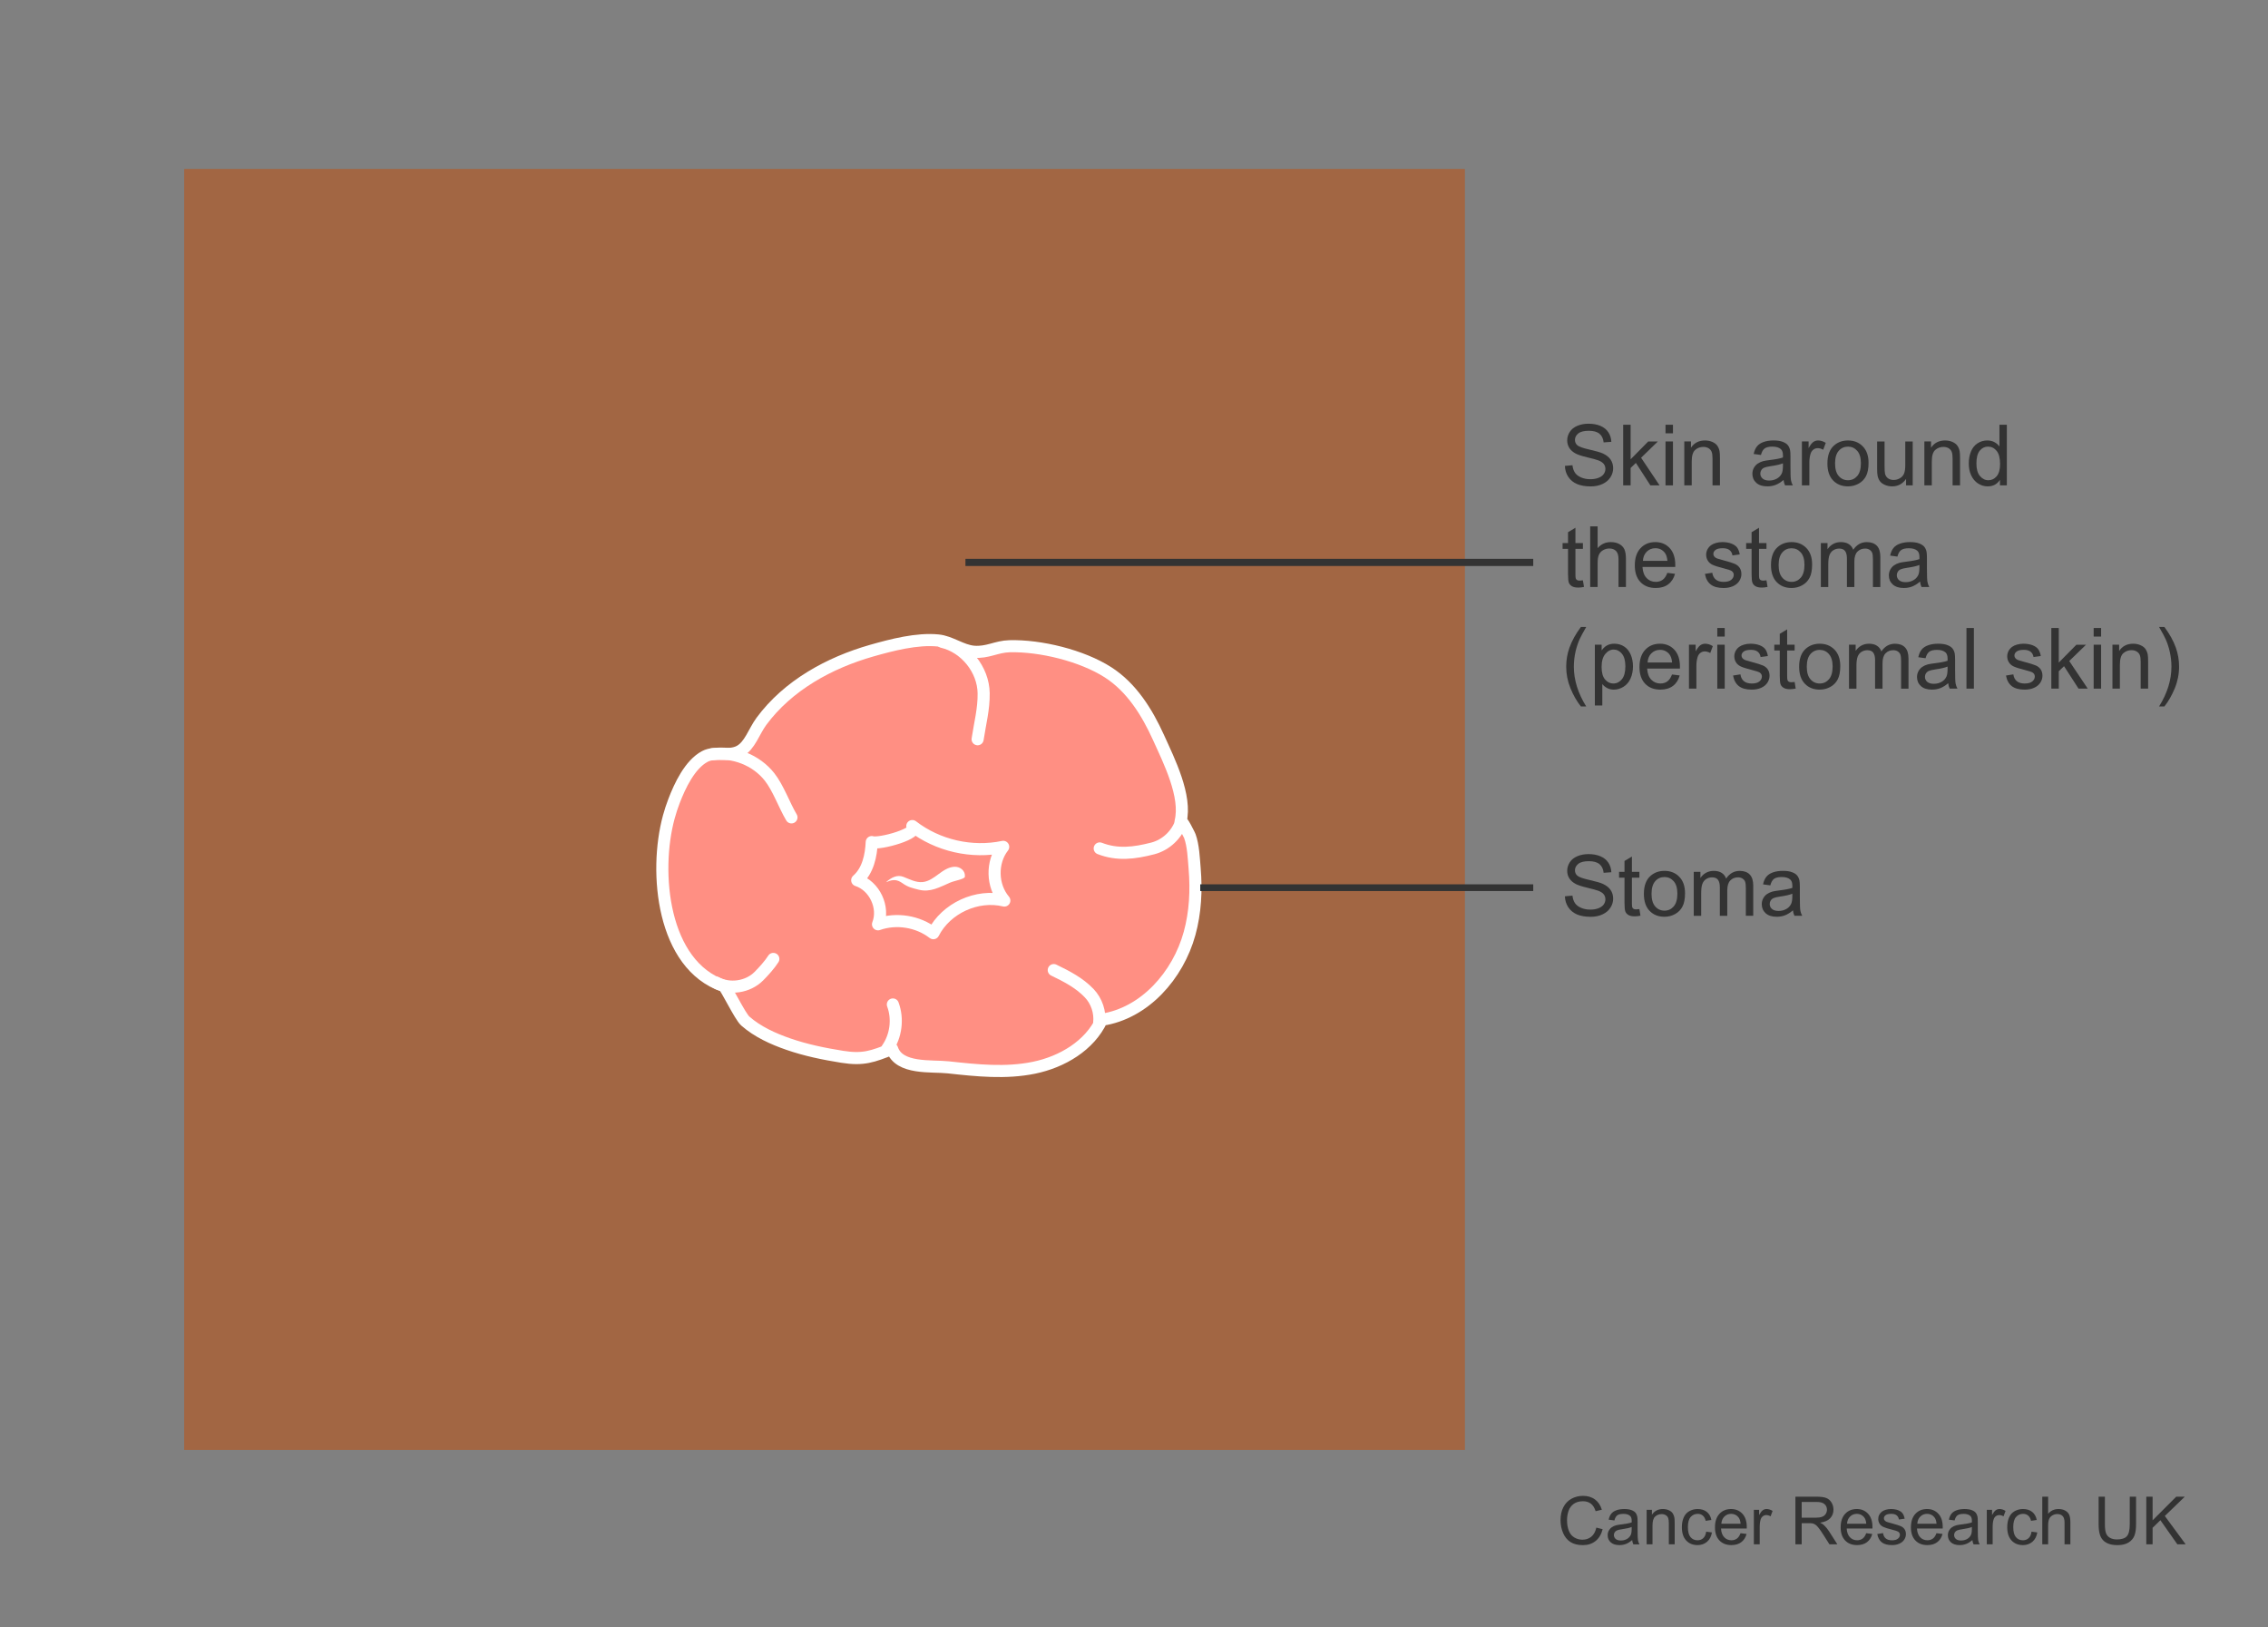 <?xml version="1.0" encoding="UTF-8"?>
<svg id="Layer_1" xmlns="http://www.w3.org/2000/svg" width="375" height="268.998" version="1.1" viewBox="0 0 375 268.998">
  <rect x="0" y="0" width="375" height="268.998" fill="#808080" stroke="none"/>
  <!-- Generator: Adobe Illustrator 29.7.1, SVG Export Plug-In . SVG Version: 2.1.1 Build 8)  -->
  <rect x="30.453" y="27.925" width="211.764" height="211.764" fill="#a26643"/>
  <g>
    <path d="M258.744,148.162l1.251-.109c.06.501.197.912.413,1.233.217.321.553.581,1.009.779s.969.298,1.538.298c.506,0,.952-.075,1.34-.226s.676-.356.865-.619c.188-.262.283-.548.283-.857,0-.314-.091-.589-.273-.824-.183-.234-.483-.432-.902-.591-.269-.105-.863-.268-1.784-.489-.921-.221-1.565-.43-1.935-.625-.479-.251-.835-.562-1.07-.934-.234-.371-.352-.787-.352-1.247,0-.506.144-.979.431-1.419.287-.439.706-.773,1.258-1.001.552-.229,1.164-.342,1.839-.342.743,0,1.398.119,1.965.358.568.239,1.004.592,1.31,1.057s.47.991.492,1.579l-1.271.096c-.068-.634-.3-1.112-.694-1.436-.394-.324-.976-.485-1.746-.485-.802,0-1.387.146-1.754.44-.366.294-.55.648-.55,1.063,0,.359.13.656.39.889.255.232.922.471,2,.714,1.077.244,1.816.457,2.218.64.583.269,1.014.609,1.292,1.021.278.413.417.888.417,1.426,0,.533-.152,1.035-.458,1.507s-.744.839-1.316,1.101c-.571.263-1.215.394-1.931.394-.907,0-1.667-.133-2.28-.396-.612-.265-1.094-.662-1.441-1.193-.35-.53-.532-1.131-.551-1.801Z" fill="#333"/>
    <path d="M271.063,150.281l.178,1.087c-.347.072-.656.109-.93.109-.446,0-.793-.071-1.039-.212-.246-.142-.419-.327-.52-.558-.101-.229-.15-.714-.15-1.452v-4.177h-.902v-.957h.902v-1.798l1.224-.738v2.536h1.237v.957h-1.237v4.245c0,.351.021.576.065.677.043.1.113.18.211.239.099.059.238.089.421.089.137,0,.316-.017.54-.048Z" fill="#333"/>
    <path d="M271.808,147.752c0-1.345.374-2.341,1.121-2.987.624-.538,1.386-.807,2.283-.807.998,0,1.813.327,2.447.98.634.654.95,1.558.95,2.711,0,.934-.14,1.669-.421,2.204-.279.536-.688.951-1.223,1.248-.536.296-1.12.444-1.754.444-1.017,0-1.838-.326-2.465-.978-.626-.652-.939-1.591-.939-2.816ZM273.072,147.752c0,.93.203,1.626.608,2.088.405.463.916.694,1.531.694.61,0,1.119-.232,1.524-.697s.608-1.174.608-2.126c0-.898-.204-1.578-.611-2.041-.408-.462-.915-.693-1.521-.693-.615,0-1.126.229-1.531.69-.405.46-.608,1.155-.608,2.085Z" fill="#333"/>
    <path d="M280.052,151.382v-7.26h1.101v1.019c.228-.355.531-.642.909-.858.378-.216.809-.324,1.292-.324.538,0,.979.111,1.322.335.345.223.587.535.729.937.574-.848,1.321-1.271,2.242-1.271.72,0,1.273.199,1.661.598.388.399.581,1.013.581,1.843v4.983h-1.224v-4.573c0-.492-.04-.847-.12-1.063-.079-.216-.224-.391-.434-.522-.21-.133-.456-.198-.738-.198-.511,0-.935.17-1.271.509-.337.34-.506.883-.506,1.631v4.218h-1.23v-4.717c0-.547-.101-.957-.301-1.23s-.528-.41-.984-.41c-.347,0-.666.091-.961.273-.293.182-.507.448-.639.8-.132.351-.198.856-.198,1.518v3.767h-1.23Z" fill="#333"/>
    <path d="M296.451,150.486c-.456.387-.895.66-1.316.82-.421.159-.873.239-1.356.239-.798,0-1.41-.195-1.839-.585s-.643-.888-.643-1.493c0-.355.081-.681.242-.975.162-.294.374-.529.637-.707.262-.178.557-.312.885-.403.241-.064.606-.126,1.094-.185.993-.119,1.725-.26,2.194-.424.005-.169.007-.276.007-.321,0-.502-.116-.854-.349-1.06-.314-.278-.781-.417-1.401-.417-.579,0-1.006.102-1.281.304-.276.203-.48.562-.612,1.077l-1.203-.164c.109-.516.289-.931.54-1.248.251-.316.613-.561,1.087-.731s1.023-.256,1.647-.256c.62,0,1.123.072,1.511.219.388.146.672.329.854.55.183.222.31.5.383.838.041.209.062.588.062,1.135v1.641c0,1.144.026,1.867.079,2.17.052.304.155.594.311.872h-1.285c-.128-.256-.21-.554-.246-.896ZM296.349,147.738c-.446.182-1.116.337-2.01.465-.506.072-.863.154-1.073.246-.21.091-.371.225-.485.399-.114.176-.171.37-.171.585,0,.328.124.602.373.82.248.219.611.328,1.09.328.474,0,.896-.104,1.265-.312.369-.207.641-.491.813-.851.132-.278.198-.688.198-1.23v-.451Z" fill="#333"/>
  </g>
  <line x1="159.63" y1="92.97" x2="253.512" y2="92.97" fill="none" stroke="#333" stroke-width="1.184"/>
  <g>
    <rect x="258.113" y="68.22" width="102.928" height="49.861" fill="none"/>
    <path d="M258.744,77.015l1.251-.109c.06.501.197.912.413,1.233.217.321.553.581,1.009.779s.969.298,1.538.298c.506,0,.952-.075,1.34-.226s.676-.356.865-.619c.188-.262.283-.548.283-.857,0-.314-.091-.589-.273-.824-.183-.234-.483-.432-.902-.591-.269-.105-.863-.268-1.784-.489-.921-.221-1.565-.43-1.935-.625-.479-.251-.835-.562-1.07-.934-.234-.371-.352-.787-.352-1.247,0-.506.144-.979.431-1.419.287-.439.706-.773,1.258-1.001.552-.229,1.164-.342,1.839-.342.743,0,1.398.119,1.965.358.568.239,1.004.592,1.31,1.057s.47.991.492,1.579l-1.271.096c-.068-.634-.3-1.112-.694-1.436-.394-.324-.976-.485-1.746-.485-.802,0-1.387.146-1.754.44-.366.294-.55.648-.55,1.063,0,.359.13.656.39.889.255.232.922.471,2,.714,1.077.244,1.816.457,2.218.64.583.269,1.014.609,1.292,1.021.278.413.417.888.417,1.426,0,.533-.152,1.035-.458,1.507s-.744.839-1.316,1.101c-.571.263-1.215.394-1.931.394-.907,0-1.667-.133-2.28-.396-.612-.265-1.094-.662-1.441-1.193-.35-.53-.532-1.131-.551-1.801Z" fill="#333"/>
    <path d="M268.383,80.234v-10.021h1.23v5.715l2.912-2.953h1.593l-2.775,2.693,3.056,4.566h-1.518l-2.399-3.712-.868.834v2.878h-1.23Z" fill="#333"/>
    <path d="M275.383,71.628v-1.415h1.23v1.415h-1.23ZM275.383,80.234v-7.26h1.23v7.26h-1.23Z" fill="#333"/>
    <path d="M278.487,80.234v-7.26h1.107v1.032c.533-.798,1.304-1.196,2.311-1.196.438,0,.84.078,1.206.235.367.157.642.363.824.619.183.255.31.558.383.909.046.228.068.626.068,1.196v4.464h-1.23v-4.416c0-.502-.048-.876-.144-1.125-.096-.248-.266-.446-.509-.595-.244-.147-.53-.222-.858-.222-.524,0-.977.166-1.356.499-.381.332-.571.964-.571,1.894v3.965h-1.23Z" fill="#333"/>
    <path d="M294.9,79.339c-.456.387-.895.66-1.316.82-.421.159-.873.239-1.356.239-.798,0-1.41-.195-1.839-.585s-.643-.888-.643-1.493c0-.355.081-.681.242-.975.162-.294.374-.529.637-.707.262-.178.557-.312.885-.403.241-.064.606-.126,1.094-.185.993-.119,1.725-.26,2.194-.424.005-.169.007-.276.007-.321,0-.502-.116-.854-.349-1.06-.314-.278-.781-.417-1.401-.417-.579,0-1.006.102-1.281.304-.276.203-.48.562-.612,1.077l-1.203-.164c.109-.516.289-.931.54-1.248.251-.316.613-.561,1.087-.731s1.023-.256,1.647-.256c.62,0,1.123.072,1.511.219.388.146.672.329.854.55.183.222.31.5.383.838.041.209.062.588.062,1.135v1.641c0,1.144.026,1.867.079,2.17.052.304.155.594.311.872h-1.285c-.128-.256-.21-.554-.246-.896ZM294.797,76.591c-.446.182-1.116.337-2.01.465-.506.072-.863.154-1.073.246-.21.091-.371.225-.485.399-.114.176-.171.37-.171.585,0,.328.124.602.373.82.248.219.611.328,1.09.328.474,0,.896-.104,1.265-.312.369-.207.641-.491.813-.851.132-.278.198-.688.198-1.23v-.451Z" fill="#333"/>
    <path d="M297.935,80.234v-7.26h1.107v1.101c.282-.516.544-.854.782-1.019.24-.164.503-.246.79-.246.415,0,.836.132,1.265.396l-.424,1.142c-.301-.178-.602-.267-.902-.267-.269,0-.511.081-.725.242-.214.162-.367.387-.458.674-.137.438-.205.916-.205,1.436v3.801h-1.23Z" fill="#333"/>
    <path d="M302.153,76.604c0-1.345.374-2.341,1.121-2.987.624-.538,1.386-.807,2.283-.807.998,0,1.813.327,2.447.98.634.654.95,1.558.95,2.711,0,.934-.14,1.669-.421,2.204-.279.536-.688.951-1.223,1.248-.536.296-1.12.444-1.754.444-1.017,0-1.838-.326-2.465-.978-.626-.652-.939-1.591-.939-2.816ZM303.417,76.604c0,.93.203,1.626.608,2.088.405.463.916.694,1.531.694.61,0,1.119-.232,1.524-.697s.608-1.174.608-2.126c0-.898-.204-1.578-.611-2.041-.408-.462-.915-.693-1.521-.693-.615,0-1.126.229-1.531.69-.405.46-.608,1.155-.608,2.085Z" fill="#333"/>
    <path d="M315.155,80.234v-1.066c-.565.82-1.333,1.23-2.304,1.23-.429,0-.828-.082-1.199-.246-.372-.164-.647-.37-.828-.619-.18-.248-.306-.553-.379-.912-.05-.242-.075-.625-.075-1.148v-4.498h1.23v4.026c0,.643.025,1.075.075,1.299.077.323.241.577.492.762s.561.277.93.277.716-.095,1.039-.284c.323-.188.553-.446.688-.772.134-.325.201-.799.201-1.418v-3.89h1.23v7.26h-1.101Z" fill="#333"/>
    <path d="M318.183,80.234v-7.26h1.107v1.032c.533-.798,1.304-1.196,2.311-1.196.438,0,.84.078,1.206.235.367.157.642.363.824.619.183.255.31.558.383.909.046.228.068.626.068,1.196v4.464h-1.23v-4.416c0-.502-.048-.876-.144-1.125-.096-.248-.266-.446-.509-.595-.244-.147-.53-.222-.858-.222-.524,0-.977.166-1.356.499-.381.332-.571.964-.571,1.894v3.965h-1.23Z" fill="#333"/>
    <path d="M330.679,80.234v-.916c-.46.72-1.137,1.08-2.03,1.08-.579,0-1.11-.16-1.597-.479-.484-.319-.861-.765-1.127-1.337-.268-.571-.4-1.229-.4-1.972,0-.725.121-1.382.362-1.973.241-.59.604-1.042,1.087-1.356s1.023-.472,1.62-.472c.438,0,.827.092,1.169.276s.62.425.834.722v-3.596h1.224v10.021h-1.142ZM326.789,76.611c0,.93.196,1.624.588,2.085.392.46.854.69,1.388.69.538,0,.994-.22,1.371-.66.375-.439.563-1.11.563-2.013,0-.994-.191-1.723-.574-2.188s-.854-.697-1.415-.697c-.547,0-1.004.223-1.371.67-.366.446-.55,1.15-.55,2.112Z" fill="#333"/>
    <path d="M261.725,95.934l.178,1.087c-.347.072-.656.109-.93.109-.446,0-.793-.071-1.039-.212-.246-.142-.419-.327-.52-.558-.101-.229-.15-.714-.15-1.452v-4.177h-.902v-.957h.902v-1.798l1.224-.738v2.536h1.237v.957h-1.237v4.245c0,.351.021.576.065.677.043.1.113.18.211.239.099.059.238.089.421.089.137,0,.316-.017.54-.048Z" fill="#333"/>
    <path d="M262.928,97.034v-10.021h1.23v3.596c.574-.666,1.299-.998,2.174-.998.538,0,1.005.105,1.401.317s.68.505.852.879c.17.373.256.916.256,1.627v4.601h-1.23v-4.601c0-.615-.133-1.063-.4-1.344-.266-.28-.644-.42-1.131-.42-.364,0-.707.095-1.029.283-.32.189-.55.445-.687.77-.137.323-.205.77-.205,1.34v3.972h-1.23Z" fill="#333"/>
    <path d="M275.684,94.696l1.271.157c-.2.742-.572,1.319-1.114,1.729s-1.235.615-2.078.615c-1.062,0-1.903-.327-2.526-.981-.621-.653-.933-1.571-.933-2.751,0-1.222.314-2.17.943-2.844.629-.675,1.444-1.012,2.447-1.012.971,0,1.764.33,2.379.991.615.66.923,1.59.923,2.789,0,.072-.002.182-.007.328h-5.414c.046.797.271,1.408.677,1.832s.911.636,1.518.636c.451,0,.836-.119,1.155-.355.319-.237.572-.615.759-1.135ZM271.644,92.707h4.054c-.055-.611-.21-1.069-.465-1.374-.392-.475-.9-.711-1.524-.711-.565,0-1.04.188-1.425.567-.386.378-.599.884-.64,1.518Z" fill="#333"/>
    <path d="M281.898,94.867l1.217-.191c.068.487.259.861.571,1.121.312.26.748.39,1.309.39.565,0,.984-.115,1.258-.346.273-.229.41-.5.41-.81,0-.278-.121-.497-.362-.656-.169-.109-.588-.249-1.258-.417-.902-.229-1.528-.425-1.876-.592-.35-.166-.613-.396-.793-.69-.181-.294-.271-.618-.271-.974,0-.324.074-.623.222-.899.148-.275.351-.505.605-.687.191-.142.452-.261.783-.359.33-.098.685-.146,1.062-.146.569,0,1.07.082,1.5.246.432.164.749.386.954.666s.347.655.424,1.125l-1.203.164c-.055-.374-.213-.666-.476-.875-.262-.21-.632-.314-1.11-.314-.565,0-.969.093-1.21.28-.241.187-.362.405-.362.656,0,.159.05.303.15.431.101.132.258.241.472.328.123.045.485.15,1.087.314.87.232,1.478.423,1.821.57.345.148.614.363.811.646.196.282.294.633.294,1.053,0,.41-.12.796-.358,1.158-.24.362-.585.643-1.036.841s-.962.298-1.531.298c-.943,0-1.662-.196-2.157-.588-.494-.393-.81-.974-.946-1.743Z" fill="#333"/>
    <path d="M292.076,95.934l.178,1.087c-.347.072-.656.109-.93.109-.446,0-.793-.071-1.039-.212-.246-.142-.419-.327-.52-.558-.101-.229-.15-.714-.15-1.452v-4.177h-.902v-.957h.902v-1.798l1.224-.738v2.536h1.237v.957h-1.237v4.245c0,.351.021.576.065.677.043.1.113.18.211.239.099.059.238.089.421.089.137,0,.316-.017.54-.048Z" fill="#333"/>
    <path d="M292.822,93.404c0-1.345.374-2.341,1.121-2.987.624-.538,1.386-.807,2.283-.807.998,0,1.813.327,2.447.98.634.654.95,1.558.95,2.711,0,.934-.14,1.669-.421,2.204-.279.536-.688.951-1.223,1.248-.536.296-1.12.444-1.754.444-1.017,0-1.838-.326-2.465-.978-.626-.652-.939-1.591-.939-2.816ZM294.086,93.404c0,.93.203,1.626.608,2.088.405.463.916.694,1.531.694.61,0,1.119-.232,1.524-.697s.608-1.174.608-2.126c0-.898-.204-1.578-.611-2.041-.408-.462-.915-.693-1.521-.693-.615,0-1.126.229-1.531.69-.405.46-.608,1.155-.608,2.085Z" fill="#333"/>
    <path d="M301.066,97.034v-7.26h1.101v1.019c.228-.355.531-.642.909-.858.378-.216.809-.324,1.292-.324.538,0,.979.111,1.322.335.345.223.587.535.729.937.574-.848,1.321-1.271,2.242-1.271.72,0,1.273.199,1.661.598.388.399.581,1.013.581,1.843v4.983h-1.224v-4.573c0-.492-.04-.847-.12-1.063-.079-.216-.224-.391-.434-.522-.21-.133-.456-.198-.738-.198-.511,0-.935.17-1.271.509-.337.34-.506.883-.506,1.631v4.218h-1.23v-4.717c0-.547-.101-.957-.301-1.23s-.528-.41-.984-.41c-.347,0-.666.091-.961.273-.293.182-.507.448-.639.8-.132.351-.198.856-.198,1.518v3.767h-1.23Z" fill="#333"/>
    <path d="M317.465,96.139c-.456.387-.895.66-1.316.82-.421.159-.873.239-1.356.239-.798,0-1.41-.195-1.839-.585s-.643-.888-.643-1.493c0-.355.081-.681.242-.975.162-.294.374-.529.637-.707.262-.178.557-.312.885-.403.241-.064.606-.126,1.094-.185.993-.119,1.725-.26,2.194-.424.005-.169.007-.276.007-.321,0-.502-.116-.854-.349-1.06-.314-.278-.781-.417-1.401-.417-.579,0-1.006.102-1.281.304-.276.203-.48.562-.612,1.077l-1.203-.164c.109-.516.289-.931.54-1.248.251-.316.613-.561,1.087-.731s1.023-.256,1.647-.256c.62,0,1.123.072,1.511.219.388.146.672.329.854.55.183.222.31.5.383.838.041.209.062.588.062,1.135v1.641c0,1.144.026,1.867.079,2.17.052.304.155.594.311.872h-1.285c-.128-.256-.21-.554-.246-.896ZM317.363,93.391c-.446.182-1.116.337-2.01.465-.506.072-.863.154-1.073.246-.21.091-.371.225-.485.399-.114.176-.171.37-.171.585,0,.328.124.602.373.82.248.219.611.328,1.09.328.474,0,.896-.104,1.265-.312.369-.207.641-.491.813-.851.132-.278.198-.688.198-1.23v-.451Z" fill="#333"/>
    <path d="M261.39,116.78c-.679-.856-1.253-1.859-1.723-3.008s-.704-2.338-.704-3.568c0-1.084.176-2.123.526-3.117.41-1.152,1.044-2.301,1.9-3.445h.882c-.552.948-.916,1.625-1.094,2.03-.278.629-.497,1.285-.656,1.969-.196.853-.294,1.709-.294,2.57,0,2.192.682,4.382,2.044,6.569h-.882Z" fill="#333"/>
    <path d="M263.7,116.616v-10.042h1.121v.943c.265-.369.562-.646.896-.83s.736-.277,1.21-.277c.62,0,1.167.16,1.641.479.474.319.832.77,1.073,1.351s.362,1.218.362,1.91c0,.743-.134,1.412-.399,2.007-.268.595-.654,1.05-1.162,1.367-.509.316-1.043.475-1.604.475-.41,0-.778-.086-1.104-.26-.326-.173-.594-.392-.804-.656v3.534h-1.23ZM264.815,110.245c0,.935.189,1.625.567,2.071.378.447.836.67,1.374.67.547,0,1.016-.231,1.404-.693.391-.463.585-1.18.585-2.15,0-.925-.19-1.617-.571-2.078-.38-.46-.835-.69-1.363-.69-.524,0-.988.245-1.391.735-.404.489-.605,1.202-.605,2.136Z" fill="#333"/>
    <path d="M276.456,111.496l1.271.157c-.2.743-.572,1.319-1.114,1.729s-1.235.615-2.078.615c-1.062,0-1.903-.327-2.526-.98-.621-.654-.933-1.571-.933-2.752,0-1.221.314-2.169.943-2.844.629-.674,1.444-1.012,2.447-1.012.971,0,1.764.331,2.379.991.615.661.923,1.591.923,2.789,0,.073-.002.183-.007.328h-5.414c.046.798.271,1.408.677,1.832s.911.636,1.518.636c.451,0,.836-.118,1.155-.355.319-.236.572-.615.759-1.135ZM272.416,109.507h4.054c-.055-.61-.21-1.068-.465-1.374-.392-.474-.9-.711-1.524-.711-.565,0-1.04.189-1.425.567-.386.379-.599.885-.64,1.518Z" fill="#333"/>
    <path d="M279.259,113.834v-7.26h1.107v1.101c.282-.515.544-.854.782-1.019.24-.164.503-.246.79-.246.415,0,.836.133,1.265.396l-.424,1.142c-.301-.178-.602-.267-.902-.267-.269,0-.511.081-.725.243-.214.161-.367.386-.458.673-.137.438-.205.916-.205,1.436v3.801h-1.23Z" fill="#333"/>
    <path d="M283.942,105.227v-1.415h1.23v1.415h-1.23ZM283.942,113.834v-7.26h1.23v7.26h-1.23Z" fill="#333"/>
    <path d="M286.553,111.667l1.217-.191c.068.488.259.861.571,1.121.312.26.748.39,1.309.39.565,0,.984-.115,1.258-.345.273-.23.41-.5.41-.811,0-.277-.121-.496-.362-.656-.169-.109-.588-.248-1.258-.417-.902-.228-1.528-.425-1.876-.591-.35-.167-.613-.396-.793-.69-.181-.294-.271-.619-.271-.975,0-.323.074-.623.222-.898.148-.276.351-.505.605-.688.191-.141.452-.261.783-.358.33-.099.685-.147,1.062-.147.569,0,1.07.082,1.5.246.432.164.749.387.954.667s.347.655.424,1.124l-1.203.164c-.055-.373-.213-.665-.476-.875-.262-.209-.632-.314-1.11-.314-.565,0-.969.094-1.21.28-.241.188-.362.406-.362.656,0,.16.05.304.15.431.101.133.258.242.472.328.123.046.485.15,1.087.314.87.232,1.478.423,1.821.571.345.147.614.363.811.646.196.283.294.634.294,1.053,0,.41-.12.797-.358,1.159-.24.362-.585.643-1.036.841s-.962.297-1.531.297c-.943,0-1.662-.195-2.157-.588-.494-.392-.81-.973-.946-1.743Z" fill="#333"/>
    <path d="M296.732,112.733l.178,1.087c-.347.073-.656.109-.93.109-.446,0-.793-.07-1.039-.212-.246-.141-.419-.327-.52-.557-.101-.23-.15-.715-.15-1.453v-4.177h-.902v-.957h.902v-1.798l1.224-.738v2.536h1.237v.957h-1.237v4.245c0,.352.021.577.065.677.043.101.113.181.211.239.099.06.238.089.421.089.137,0,.316-.016.54-.048Z" fill="#333"/>
    <path d="M297.477,110.204c0-1.344.374-2.34,1.121-2.987.624-.537,1.386-.807,2.283-.807.998,0,1.813.327,2.447.981.634.653.95,1.558.95,2.71,0,.935-.14,1.669-.421,2.205-.279.535-.688.951-1.223,1.247-.536.297-1.12.444-1.754.444-1.017,0-1.838-.325-2.465-.978-.626-.651-.939-1.59-.939-2.816ZM298.741,110.204c0,.93.203,1.626.608,2.089.405.462.916.693,1.531.693.61,0,1.119-.232,1.524-.697s.608-1.173.608-2.126c0-.897-.204-1.578-.611-2.04-.408-.463-.915-.694-1.521-.694-.615,0-1.126.23-1.531.69-.405.461-.608,1.155-.608,2.085Z" fill="#333"/>
    <path d="M305.721,113.834v-7.26h1.101v1.019c.228-.355.531-.642.909-.857.378-.217.809-.325,1.292-.325.538,0,.979.112,1.322.335.345.224.587.536.729.937.574-.848,1.321-1.271,2.242-1.271.72,0,1.273.199,1.661.599.388.398.581,1.013.581,1.842v4.983h-1.224v-4.573c0-.492-.04-.847-.12-1.062-.079-.217-.224-.391-.434-.523-.21-.132-.456-.198-.738-.198-.511,0-.935.17-1.271.51-.337.339-.506.883-.506,1.63v4.218h-1.23v-4.717c0-.547-.101-.957-.301-1.23s-.528-.41-.984-.41c-.347,0-.666.092-.961.273-.293.183-.507.449-.639.8-.132.352-.198.857-.198,1.518v3.767h-1.23Z" fill="#333"/>
    <path d="M322.12,112.938c-.456.388-.895.661-1.316.82-.421.16-.873.239-1.356.239-.798,0-1.41-.194-1.839-.584s-.643-.888-.643-1.494c0-.355.081-.68.242-.974.162-.294.374-.53.637-.708.262-.178.557-.312.885-.403.241-.063.606-.125,1.094-.185.993-.118,1.725-.26,2.194-.424.005-.168.007-.275.007-.321,0-.501-.116-.854-.349-1.06-.314-.277-.781-.417-1.401-.417-.579,0-1.006.102-1.281.305-.276.202-.48.562-.612,1.076l-1.203-.164c.109-.515.289-.931.54-1.247.251-.317.613-.561,1.087-.731s1.023-.257,1.647-.257c.62,0,1.123.073,1.511.219.388.146.672.329.854.551.183.221.31.5.383.837.041.21.062.588.062,1.135v1.641c0,1.145.026,1.867.079,2.171.052.303.155.594.311.871h-1.285c-.128-.255-.21-.554-.246-.896ZM322.018,110.19c-.446.183-1.116.338-2.01.465-.506.073-.863.155-1.073.246-.21.092-.371.225-.485.4-.114.175-.171.37-.171.584,0,.328.124.602.373.82.248.219.611.328,1.09.328.474,0,.896-.104,1.265-.311.369-.208.641-.491.813-.852.132-.277.198-.688.198-1.23v-.451Z" fill="#333"/>
    <path d="M325.142,113.834v-10.021h1.23v10.021h-1.23Z" fill="#333"/>
    <path d="M331.677,111.667l1.217-.191c.068.488.259.861.571,1.121.312.26.748.39,1.309.39.565,0,.984-.115,1.258-.345.273-.23.41-.5.41-.811,0-.277-.121-.496-.362-.656-.169-.109-.588-.248-1.258-.417-.902-.228-1.528-.425-1.876-.591-.35-.167-.613-.396-.793-.69-.181-.294-.271-.619-.271-.975,0-.323.074-.623.222-.898.148-.276.351-.505.605-.688.191-.141.452-.261.783-.358.33-.099.685-.147,1.062-.147.569,0,1.07.082,1.5.246.432.164.749.387.954.667s.347.655.424,1.124l-1.203.164c-.055-.373-.213-.665-.476-.875-.262-.209-.632-.314-1.11-.314-.565,0-.969.094-1.21.28-.241.188-.362.406-.362.656,0,.16.05.304.15.431.101.133.258.242.472.328.123.046.485.15,1.087.314.87.232,1.478.423,1.821.571.345.147.614.363.811.646.196.283.294.634.294,1.053,0,.41-.12.797-.358,1.159-.24.362-.585.643-1.036.841s-.962.297-1.531.297c-.943,0-1.662-.195-2.157-.588-.494-.392-.81-.973-.946-1.743Z" fill="#333"/>
    <path d="M339.176,113.834v-10.021h1.23v5.715l2.912-2.953h1.593l-2.775,2.693,3.056,4.566h-1.518l-2.399-3.712-.868.834v2.878h-1.23Z" fill="#333"/>
    <path d="M346.176,105.227v-1.415h1.23v1.415h-1.23ZM346.176,113.834v-7.26h1.23v7.26h-1.23Z" fill="#333"/>
    <path d="M349.28,113.834v-7.26h1.107v1.032c.533-.797,1.304-1.196,2.311-1.196.438,0,.84.079,1.206.236.367.157.642.363.824.618.183.256.31.559.383.909.046.229.068.627.068,1.196v4.464h-1.23v-4.416c0-.501-.048-.876-.144-1.124-.096-.249-.266-.447-.509-.595-.244-.148-.53-.223-.858-.223-.524,0-.977.167-1.356.499-.381.333-.571.964-.571,1.894v3.965h-1.23Z" fill="#333"/>
    <path d="M357.872,116.78h-.882c1.362-2.188,2.044-4.377,2.044-6.569,0-.856-.098-1.706-.294-2.55-.155-.684-.371-1.34-.649-1.969-.178-.41-.545-1.094-1.101-2.051h.882c.856,1.145,1.49,2.293,1.9,3.445.351.994.526,2.033.526,3.117,0,1.23-.236,2.42-.707,3.568-.473,1.148-1.045,2.151-1.72,3.008Z" fill="#333"/>
  </g>
  <g>
    <path d="M263.945,252.521l1.042.263c-.219.856-.611,1.509-1.179,1.958s-1.262.675-2.082.675c-.848,0-1.538-.173-2.07-.519-.531-.346-.937-.847-1.214-1.501-.277-.656-.416-1.359-.416-2.111,0-.82.156-1.535.47-2.146s.76-1.074,1.338-1.392c.578-.316,1.215-.475,1.909-.475.788,0,1.45.2,1.987.602.537.4.911.965,1.123,1.691l-1.026.242c-.183-.573-.447-.99-.795-1.252s-.784-.393-1.311-.393c-.605,0-1.111.146-1.518.436s-.691.68-.856,1.168c-.165.489-.247.993-.247,1.512,0,.67.098,1.255.293,1.754.195.5.498.873.91,1.12s.857.37,1.337.37c.584,0,1.078-.168,1.482-.504.405-.337.679-.837.822-1.499Z" fill="#333"/>
    <path d="M269.868,254.579c-.358.304-.703.519-1.034.645-.331.125-.687.188-1.065.188-.627,0-1.108-.153-1.445-.459-.337-.307-.505-.697-.505-1.174,0-.279.063-.534.19-.766.127-.23.294-.416.5-.556s.438-.245.695-.317c.189-.05.477-.098.859-.145.78-.093,1.355-.204,1.725-.333.003-.133.005-.217.005-.253,0-.394-.091-.671-.274-.832-.246-.219-.613-.328-1.101-.328-.455,0-.79.08-1.007.239s-.377.441-.48.847l-.945-.129c.086-.405.227-.731.424-.98s.481-.44.854-.575c.373-.134.805-.201,1.295-.201.487,0,.883.058,1.188.172.304.114.527.259.671.433s.243.393.301.658c.032.164.048.461.048.891v1.289c0,.899.021,1.468.062,1.706s.122.466.244.685h-1.01c-.101-.2-.165-.436-.193-.703ZM269.788,252.419c-.352.144-.878.266-1.58.365-.396.058-.678.122-.843.193-.165.072-.292.177-.382.314-.089.138-.134.291-.134.459,0,.258.098.473.293.645s.48.258.856.258c.372,0,.703-.081.994-.244.289-.163.503-.386.639-.668.104-.219.156-.541.156-.967v-.355Z" fill="#333"/>
    <path d="M272.264,255.282v-5.704h.871v.812c.418-.627,1.023-.94,1.814-.94.344,0,.66.062.948.186.288.123.504.285.647.485.144.201.243.439.301.715.036.179.054.492.054.939v3.508h-.967v-3.47c0-.394-.038-.688-.112-.884-.076-.195-.209-.351-.4-.467s-.416-.175-.674-.175c-.412,0-.768.131-1.066.392-.299.262-.449.758-.449,1.488v3.115h-.967Z" fill="#333"/>
    <path d="M282.105,253.192l.951.124c-.104.655-.37,1.168-.798,1.539-.428.37-.954.556-1.577.556-.78,0-1.407-.255-1.882-.766-.475-.51-.712-1.241-.712-2.193,0-.616.102-1.155.307-1.617.203-.462.515-.809.932-1.039.417-.231.871-.347,1.361-.347.619,0,1.126.156,1.52.47.395.313.646.759.758,1.335l-.939.146c-.09-.384-.248-.672-.476-.865s-.503-.29-.825-.29c-.486,0-.882.175-1.187.523-.305.35-.456.901-.456,1.657,0,.767.146,1.323.439,1.67.294.348.678.521,1.15.521.379,0,.696-.116.95-.35.254-.232.415-.59.483-1.074Z" fill="#333"/>
    <path d="M287.787,253.445l.999.124c-.157.583-.449,1.036-.875,1.358-.427.322-.971.483-1.633.483-.835,0-1.496-.257-1.985-.771-.488-.514-.733-1.234-.733-2.162,0-.96.248-1.704.742-2.234s1.135-.795,1.922-.795c.764,0,1.387.26,1.869.778.484.52.726,1.25.726,2.191,0,.058-.002.144-.005.258h-4.254c.035.627.213,1.107.531,1.439.318.334.716.5,1.192.5.354,0,.657-.093.907-.279.251-.187.45-.483.597-.892ZM284.613,251.882h3.186c-.043-.479-.165-.839-.365-1.079-.308-.372-.707-.559-1.197-.559-.444,0-.817.148-1.12.446-.303.297-.47.694-.503,1.191Z" fill="#333"/>
    <path d="M289.989,255.282v-5.704h.869v.864c.223-.404.428-.671.615-.8.188-.129.395-.193.621-.193.325,0,.656.104.993.312l-.333.896c-.236-.139-.473-.209-.709-.209-.211,0-.401.063-.569.19s-.288.304-.36.529c-.107.344-.16.72-.16,1.128v2.986h-.967Z" fill="#333"/>
    <path d="M296.859,255.282v-7.874h3.49c.702,0,1.236.07,1.602.212s.656.392.875.75c.219.357.328.753.328,1.187,0,.559-.182,1.029-.543,1.413-.361.383-.92.626-1.676.73.275.132.485.263.629.392.304.279.592.628.864,1.048l1.37,2.143h-1.311l-1.043-1.639c-.304-.473-.555-.834-.752-1.084-.196-.251-.373-.427-.528-.527-.156-.1-.314-.17-.476-.209-.118-.025-.312-.037-.58-.037h-1.209v3.496h-1.041ZM297.9,250.884h2.24c.477,0,.849-.05,1.117-.148s.473-.256.612-.473.21-.452.21-.706c0-.372-.136-.679-.406-.919-.271-.239-.697-.359-1.281-.359h-2.492v2.605Z" fill="#333"/>
    <path d="M308.568,253.445l.999.124c-.157.583-.449,1.036-.875,1.358-.427.322-.971.483-1.633.483-.835,0-1.496-.257-1.985-.771-.488-.514-.733-1.234-.733-2.162,0-.96.248-1.704.742-2.234s1.135-.795,1.922-.795c.764,0,1.387.26,1.869.778.484.52.726,1.25.726,2.191,0,.058-.002.144-.005.258h-4.254c.035.627.213,1.107.531,1.439.318.334.716.5,1.192.5.354,0,.657-.093.907-.279.251-.187.45-.483.597-.892ZM305.393,251.882h3.186c-.043-.479-.165-.839-.365-1.079-.308-.372-.707-.559-1.197-.559-.444,0-.817.148-1.12.446-.303.297-.47.694-.503,1.191Z" fill="#333"/>
    <path d="M310.394,253.579l.957-.15c.053.384.203.678.448.881.245.205.588.307,1.028.307.444,0,.773-.091.988-.271s.322-.393.322-.637c0-.218-.095-.39-.285-.516-.132-.086-.461-.194-.988-.327-.709-.179-1.2-.334-1.474-.465-.274-.131-.481-.312-.623-.542-.142-.231-.212-.486-.212-.766,0-.254.058-.489.174-.706s.275-.396.476-.54c.15-.111.355-.205.615-.282s.538-.115.835-.115c.447,0,.841.064,1.179.193.339.129.589.304.749.523.162.221.272.515.334.884l-.945.129c-.043-.294-.168-.522-.374-.688s-.497-.247-.872-.247c-.444,0-.762.073-.951.22-.189.147-.285.319-.285.516,0,.126.04.238.119.339.078.104.202.189.37.258.097.036.382.118.854.247.684.183,1.16.332,1.431.448s.482.286.637.508.231.498.231.827c0,.322-.095.626-.282.91-.188.285-.46.505-.813.661-.355.155-.756.233-1.203.233-.742,0-1.307-.154-1.695-.462s-.637-.765-.744-1.37Z" fill="#333"/>
    <path d="M320.186,253.445l.999.124c-.157.583-.449,1.036-.875,1.358-.427.322-.971.483-1.633.483-.835,0-1.496-.257-1.985-.771-.488-.514-.733-1.234-.733-2.162,0-.96.248-1.704.742-2.234s1.135-.795,1.922-.795c.764,0,1.387.26,1.869.778.484.52.726,1.25.726,2.191,0,.058-.002.144-.005.258h-4.254c.035.627.213,1.107.531,1.439.318.334.716.5,1.192.5.354,0,.657-.093.907-.279.251-.187.45-.483.597-.892ZM317.011,251.882h3.186c-.043-.479-.165-.839-.365-1.079-.308-.372-.707-.559-1.197-.559-.444,0-.817.148-1.12.446-.303.297-.47.694-.503,1.191Z" fill="#333"/>
    <path d="M326.12,254.579c-.358.304-.703.519-1.034.645-.331.125-.687.188-1.065.188-.627,0-1.108-.153-1.445-.459-.337-.307-.505-.697-.505-1.174,0-.279.063-.534.19-.766.127-.23.294-.416.5-.556s.438-.245.695-.317c.189-.05.477-.098.859-.145.78-.093,1.355-.204,1.725-.333.003-.133.005-.217.005-.253,0-.394-.091-.671-.274-.832-.246-.219-.613-.328-1.101-.328-.455,0-.79.08-1.007.239s-.377.441-.48.847l-.945-.129c.086-.405.227-.731.424-.98s.481-.44.854-.575c.373-.134.805-.201,1.295-.201.487,0,.883.058,1.188.172.304.114.527.259.671.433s.243.393.301.658c.032.164.048.461.048.891v1.289c0,.899.021,1.468.062,1.706s.122.466.244.685h-1.01c-.101-.2-.165-.436-.193-.703ZM326.04,252.419c-.352.144-.878.266-1.58.365-.396.058-.678.122-.843.193-.165.072-.292.177-.382.314-.089.138-.134.291-.134.459,0,.258.098.473.293.645s.48.258.856.258c.372,0,.703-.081.994-.244.289-.163.503-.386.639-.668.104-.219.156-.541.156-.967v-.355Z" fill="#333"/>
    <path d="M328.505,255.282v-5.704h.869v.864c.223-.404.428-.671.615-.8.188-.129.395-.193.621-.193.325,0,.656.104.993.312l-.333.896c-.236-.139-.473-.209-.709-.209-.211,0-.401.063-.569.19s-.288.304-.36.529c-.107.344-.16.72-.16,1.128v2.986h-.967Z" fill="#333"/>
    <path d="M335.902,253.192l.951.124c-.104.655-.37,1.168-.798,1.539-.428.37-.954.556-1.577.556-.78,0-1.407-.255-1.882-.766-.475-.51-.712-1.241-.712-2.193,0-.616.102-1.155.307-1.617.203-.462.515-.809.932-1.039.417-.231.871-.347,1.361-.347.619,0,1.126.156,1.52.47.395.313.646.759.758,1.335l-.939.146c-.09-.384-.248-.672-.476-.865s-.503-.29-.825-.29c-.486,0-.882.175-1.187.523-.305.35-.456.901-.456,1.657,0,.767.146,1.323.439,1.67.294.348.678.521,1.15.521.379,0,.696-.116.95-.35.254-.232.415-.59.483-1.074Z" fill="#333"/>
    <path d="M337.679,255.282v-7.874h.967v2.825c.451-.522,1.021-.784,1.709-.784.422,0,.789.083,1.101.25.312.166.534.396.669.69.134.293.201.719.201,1.277v3.615h-.967v-3.615c0-.482-.104-.835-.314-1.055-.209-.221-.506-.33-.889-.33-.286,0-.556.074-.809.223-.252.148-.432.35-.539.604-.107.255-.162.605-.162,1.053v3.121h-.967Z" fill="#333"/>
    <path d="M352.144,247.408h1.042v4.55c0,.791-.09,1.419-.269,1.885s-.502.844-.97,1.136c-.467.292-1.08.438-1.839.438-.738,0-1.342-.128-1.811-.382s-.804-.622-1.004-1.104c-.201-.481-.301-1.14-.301-1.974v-4.55h1.041v4.544c0,.684.064,1.188.191,1.512s.346.574.655.75c.31.175.688.263,1.136.263.767,0,1.312-.174,1.639-.521.325-.348.488-1.016.488-2.004v-4.544Z" fill="#333"/>
    <path d="M354.877,255.282v-7.874h1.042v3.905l3.91-3.905h1.412l-3.303,3.19,3.448,4.684h-1.375l-2.804-3.985-1.289,1.257v2.729h-1.042Z" fill="#333"/>
  </g>
  <path d="M110.583,135.051c-2.506,9.176-1.046,24.492,9.058,27.929.378.129,2.702,5.024,3.596,5.808,2.031,1.78,4.573,2.929,7.102,3.807,2.888,1.003,5.905,1.62,8.919,2.099,3.507.558,5.012-.038,8.244-1.31,1.133,3.439,6.507,2.748,9.285,3.053,4.717.519,9.526,1.024,14.173.066,4.648-.958,9.191-3.633,11.202-7.931,7.103-1.058,12.624-7.344,14.527-14.269.958-3.486,1.14-7.131.838-10.722-.143-1.703-.212-3.786-.803-5.401.026.07-1.383-2.933-1.526-2.357,1.043-4.204-1.904-10.058-3.649-13.91-1.883-4.157-4.436-8.28-8.361-10.789-4.312-2.756-11.163-4.43-16.275-4.297-2.178.057-3.622,1.094-5.882.912-2.046-.165-3.85-1.659-5.917-1.865-3.494-.349-7.662.736-10.993,1.685-6.988,1.992-13.836,5.738-18.221,11.676-1.246,1.688-1.92,4.061-3.637,4.963-1.794.942-3.974-.068-5.709.844-2.501,1.314-4.157,4.891-5.111,7.378-.331.864-.618,1.742-.861,2.632Z" fill="#ff8f83" stroke="#fff" stroke-linecap="round" stroke-linejoin="round" stroke-width="2"/>
  <path d="M150.846,136.553c4.196,3.241,9.838,4.53,15.026,3.435-1.967,2.527-1.884,6.434.188,8.875-4.515-1.087-9.625,1.262-11.74,5.396-2.55-1.965-6.11-2.537-9.147-1.469,1.105-2.798-.576-6.358-3.439-7.282,1.808-1.581,2.298-4.115,2.404-6.308,1.26.437,8.191-1.501,6.707-2.647Z" fill="none" stroke="#fff" stroke-linecap="round" stroke-linejoin="round" stroke-width="2"/>
  <path d="M146.671,145.77c1.002-.435,1.685-.392,2.572.245s1.628.797,2.688,1.062c1.888.471,3.39-.411,5.162-1.176.736-.317,2.384-.576,2.445-.962.108-.977-.748-1.7-1.73-1.659s-1.843.637-2.634,1.222-1.625,1.203-2.603,1.304c-1.114.115-2.163-.461-3.208-.863s-2.019.138-2.859.879" fill="#fff"/>
  <path d="M155.789,106.096c3.818.887,6.794,4.576,6.853,8.495.04,2.612-.611,5.024-.999,7.607" fill="none" stroke="#fff" stroke-linecap="round" stroke-linejoin="round" stroke-width="2"/>
  <path d="M117.777,124.681c3.514-.527,7.26.955,9.461,3.744,1.438,1.821,2.439,4.696,3.624,6.691" fill="none" stroke="#fff" stroke-linecap="round" stroke-linejoin="round" stroke-width="2"/>
  <path d="M118.405,162.428c2.25,1.201,5.262.75,7.062-1.057.783-.786,1.81-1.916,2.398-2.857" fill="none" stroke="#fff" stroke-linecap="round" stroke-linejoin="round" stroke-width="2"/>
  <path d="M181.742,169.108c.207-1.774-.412-3.627-1.643-4.921-1.632-1.715-3.736-2.797-5.867-3.827" fill="none" stroke="#fff" stroke-linecap="round" stroke-linejoin="round" stroke-width="2"/>
  <path d="M195.306,135.816c-.688,2.14-2.525,3.872-4.701,4.432-3.041.783-5.848,1.141-8.774,0" fill="none" stroke="#fff" stroke-linecap="round" stroke-linejoin="round" stroke-width="2"/>
  <path d="M146.701,173.345c1.458-2.094,1.816-4.91.929-7.303" fill="none" stroke="#fff" stroke-linecap="round" stroke-linejoin="round" stroke-width="2"/>
  <line x1="198.453" y1="146.738" x2="253.512" y2="146.738" fill="none" stroke="#333" stroke-width="1.114"/>
</svg>